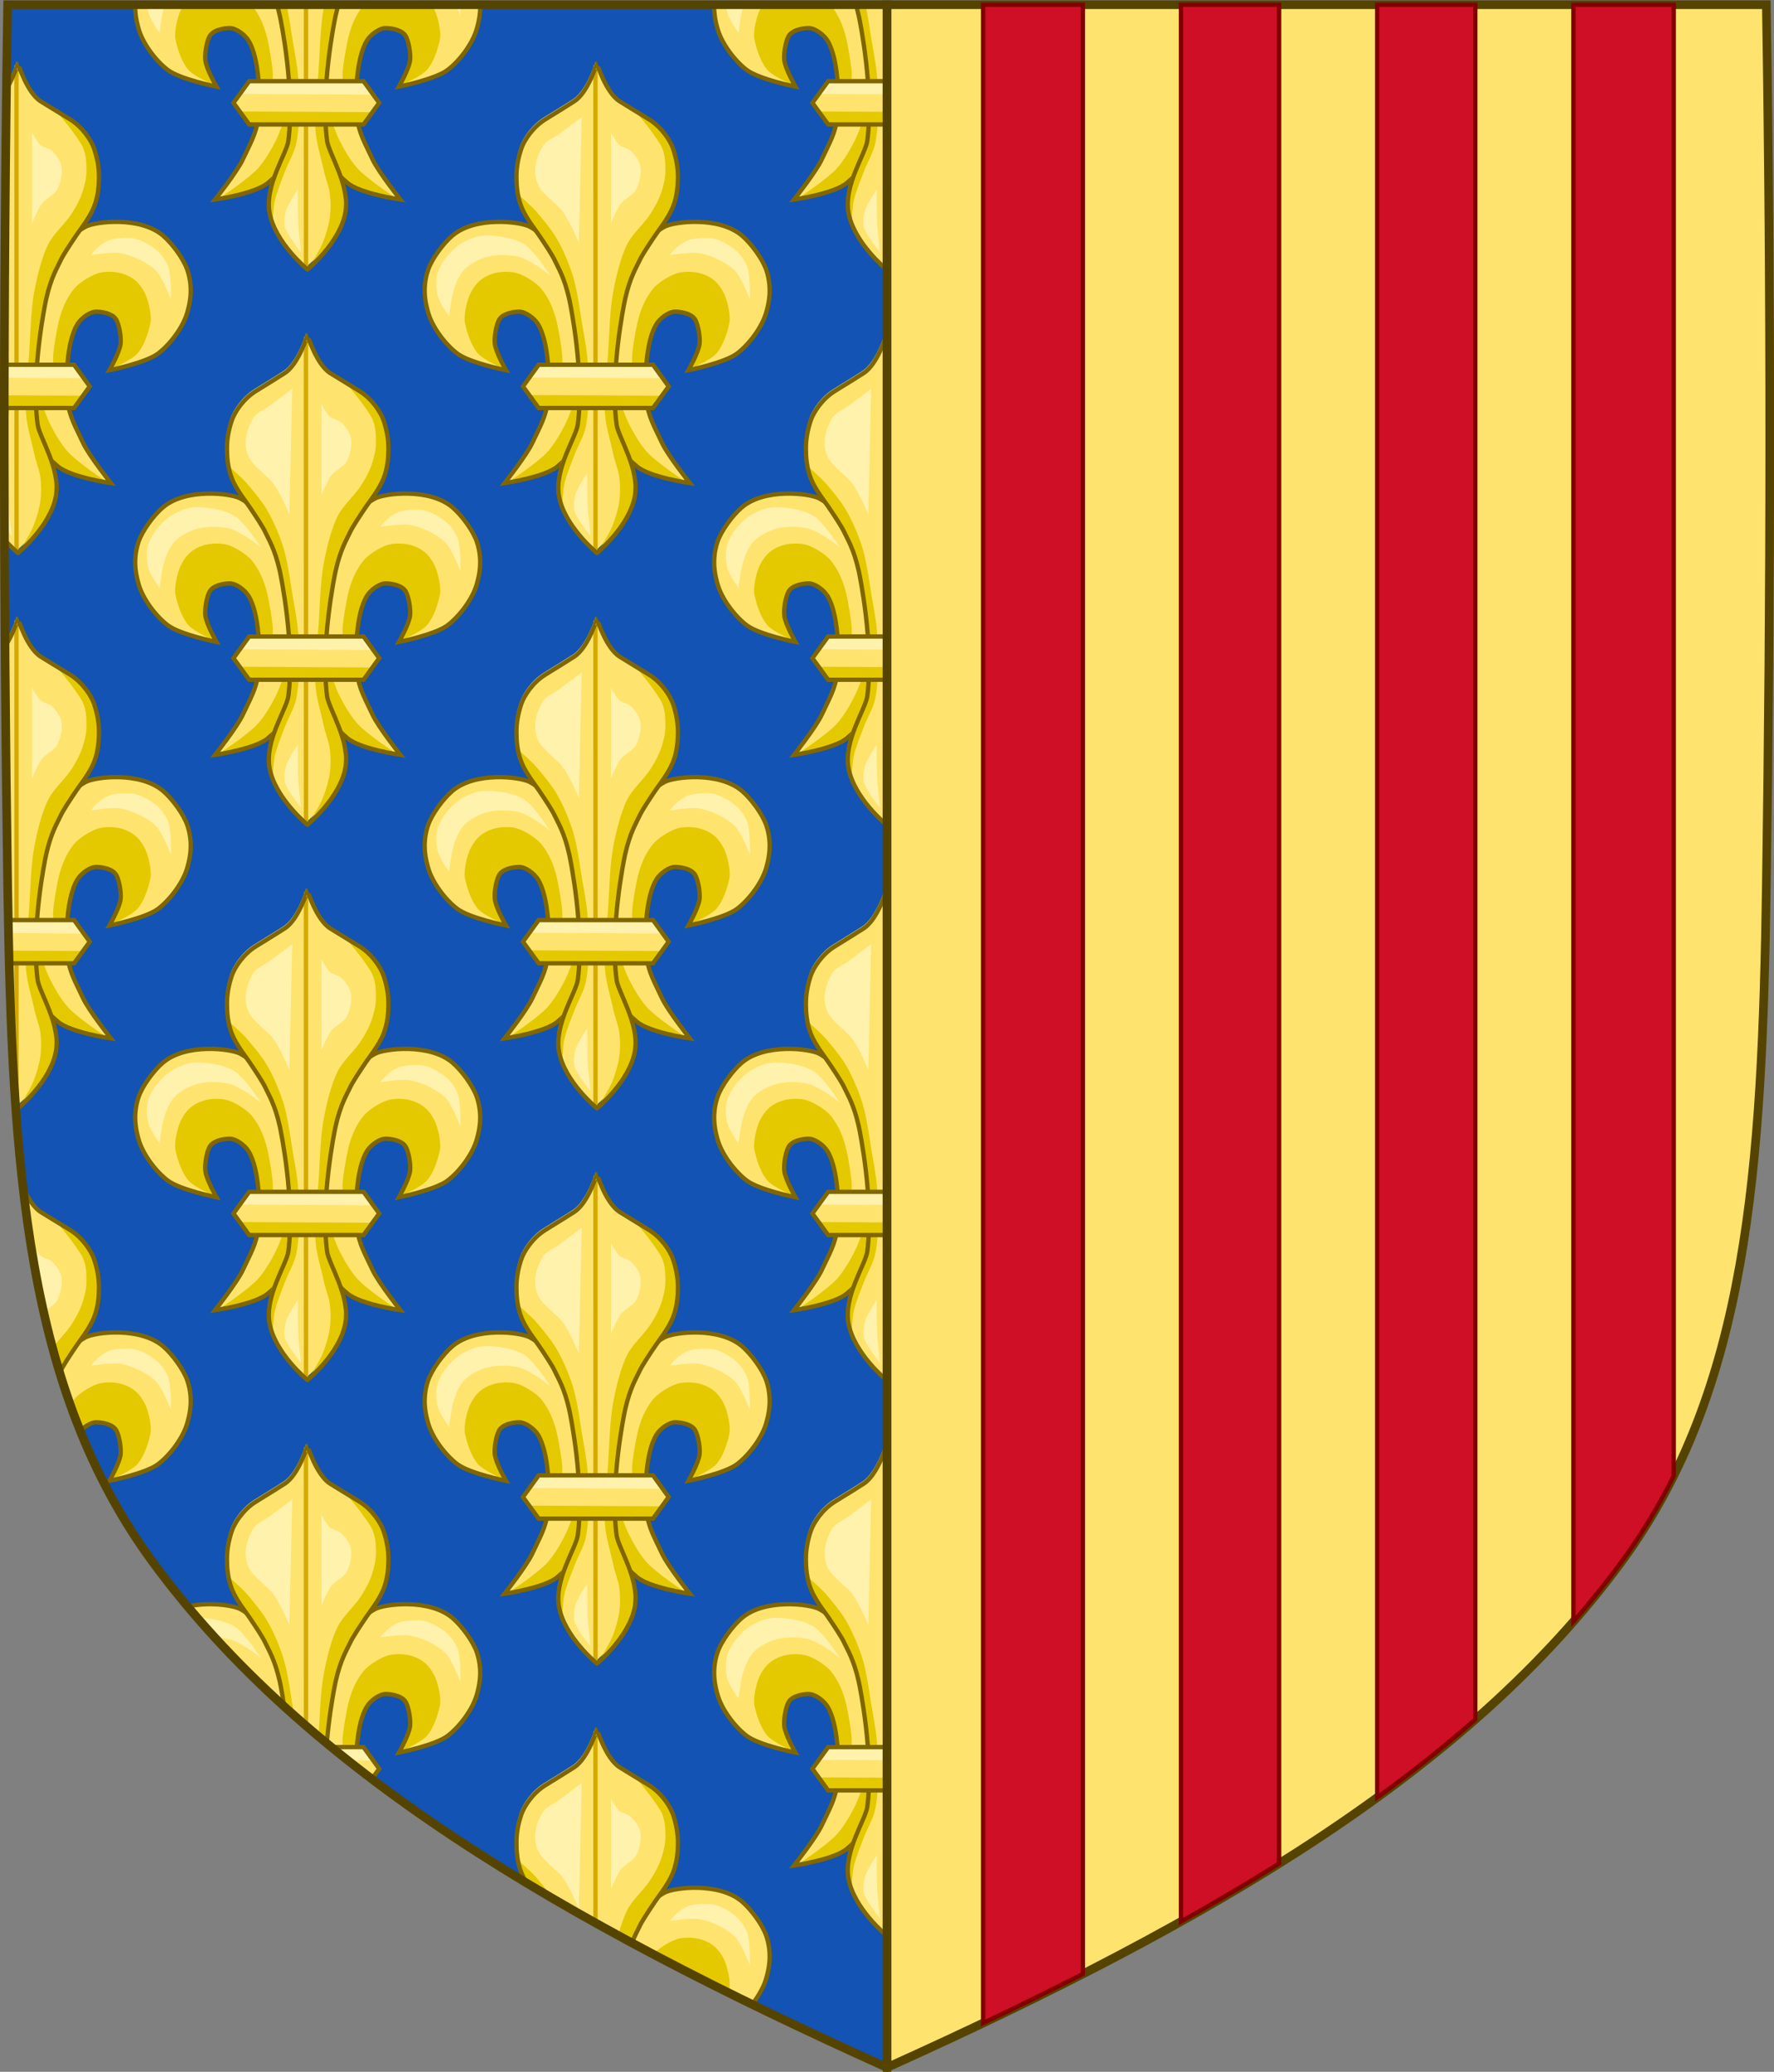 <?xml version="1.0" encoding="UTF-8" standalone="no"?>
<svg
   xmlns:dc="http://purl.org/dc/elements/1.1/"
   xmlns:cc="http://creativecommons.org/ns#"
   xmlns:rdf="http://www.w3.org/1999/02/22-rdf-syntax-ns#"
   xmlns:svg="http://www.w3.org/2000/svg"
   xmlns="http://www.w3.org/2000/svg"
   xmlns:xlink="http://www.w3.org/1999/xlink"
   version="1.1"
   width="409.629"
   height="478.406"
   id="svg3240">
  <rect width="100%" height="100%" fill="#808080" stroke="none"/>
  <defs
     id="defs3242">
    <clipPath
       id="clipPath12150"
       clipPathUnits="userSpaceOnUse">
      <use
         height="100%"
         width="100%"
         transform="translate(533.158,199.776)"
         id="use12152"
         xlink:href="#path7014-6-7-28-3-7-9"
         y="0"
         x="0" />
    </clipPath>
  </defs>
  <g
     transform="translate(-92.529,-25.312)"
     id="layer1">
    <path
       d="m 94.298,26.317 c -1.076,67.808 -1.012,135.625 0,203.431 0.975,65.329 4.234,116.31 33.501,156.172 35.255,48.019 93.988,82.671 169.54,116.716 75.551,-34.045 134.285,-68.698 169.54,-116.716 29.267,-39.863 32.526,-90.843 33.501,-156.172 1.012,-67.806 1.076,-135.623 0,-203.431 l -406.082,0 z"
       id="path7014-6-7-28-3-7-9"
       style="fill:#1353b4;fill-opacity:1;stroke:none;display:inline" />
    <g
       clip-path="url(#clipPath12150)"
       transform="translate(-533.158,-199.776)"
       id="g12449">
      <g
         id="g12220"
         transform="matrix(1.364,0,0,1.364,-228.084,-207.326)">
        <use
           style="display:inline"
           x="0"
           y="0"
           xlink:href="#g11821"
           id="use11839"
           transform="matrix(-1,0,0,1,1356.043,2.7978095e-8)"
           width="100%"
           height="100%" />
        <g
           style="display:inline"
           id="g11821"
           transform="translate(-14.662,-3.0279781e-6)">
          <path
             style="display:inline;opacity:1;vector-effect:none;fill:#fee46e;fill-opacity:1;stroke:none;stroke-width:0.503;stroke-linecap:butt;stroke-linejoin:miter;stroke-miterlimit:4;stroke-dasharray:none;stroke-dashoffset:0;stroke-opacity:1"
             id="path11823"
             d="m 701.049,336.875 c -0.369,-3.467 -0.172,-10.006 1.652,-12.978 0.616,-1.004 2.126,-2.173 3.303,-2.124 1.16,0.049 2.756,0.392 3.303,1.416 0.502,0.939 0.827,2.954 0.708,4.011 -0.166,1.469 -1.888,4.483 -1.888,4.483 0,0 6.17,-1.238 8.259,-2.832 2.066,-1.576 4.297,-4.565 4.955,-7.079 0.226,-0.863 1.108,-3.652 -0.006,-6.998 -0.647,-1.942 -2.591,-4.541 -4.097,-5.837 -3.93,-3.383 -11.562,-2.399 -13.123,-1.558 -2.064,1.112 -4.58,3.477 -5.427,5.663 -0.658,1.697 -2.025,6.706 -2.36,8.495 -0.682,3.651 -0.88,5.028 -1.18,8.731 -0.206,2.541 -0.773,4.823 -0.236,7.315 0.289,1.343 0.65,4.424 1.435,6.453 0.789,2.04 2.003,3.026 3.048,3.929 2.135,1.844 8.967,2.832 8.967,2.832 0,0 -3.753,-4.735 -4.719,-6.843 -1.147,-2.503 -2.304,-4.341 -2.596,-7.079 z" />
          <path
             d="m 707.395,350.409 -1.8,-0.029 -5.764,-1.812 -6.917,-6.094 1.856,-10.901 c 0,0 2,6.573 3.295,9.204 0.752,1.527 1.921,3.515 3.068,4.773 1.604,1.759 6.262,4.858 6.262,4.858 z"
             id="path6917-9-7-7-1-2-7-0"
             style="fill:#e4c900;fill-opacity:1;fill-rule:evenodd;stroke:none" />
          <path
             d="m 708.318,331.523 c 0,0 3.509,-1.48 4.555,-2.67 1.115,-1.269 1.862,-3.528 2.199,-5.183 0.254,-1.247 -0.365,-3.892 -0.942,-5.026 -0.872,-1.713 -1.941,-2.704 -3.769,-3.298 -1.255,-0.408 -3.161,-0.46 -4.398,0 -1.284,0.478 -3.08,1.593 -3.926,2.67 -1.276,1.624 -2.028,3.49 -2.513,5.497 -0.299,1.237 -0.969,5.01 -0.942,6.282 0.024,1.132 0.157,4.712 0.157,4.712 l 2.356,3.926 0.059,-0.179 -0.176,-6.511 v -2.728 l 1.232,-4.224 2.024,-2.728 2.376,-0.352 2.288,1.144 0.968,2.464 -0.176,2.992 -1.369,3.211 z"
             id="path6919-8-8-2-1-2-1-21"
             style="display:inline;fill:#e4c900;fill-opacity:1;fill-rule:evenodd;stroke:none;stroke-width:1" />
          <path
             d="m 701.049,336.875 c -0.369,-3.467 -0.172,-10.006 1.652,-12.978 0.616,-1.004 2.126,-2.173 3.303,-2.124 1.16,0.049 2.756,0.392 3.303,1.416 0.502,0.939 0.827,2.954 0.708,4.011 -0.166,1.469 -1.888,4.483 -1.888,4.483 0,0 6.17,-1.238 8.259,-2.832 2.066,-1.576 4.297,-4.565 4.955,-7.079 0.226,-0.863 1.108,-3.652 -0.006,-6.998 -0.647,-1.942 -2.591,-4.541 -4.097,-5.837 -3.93,-3.383 -11.562,-2.399 -13.123,-1.558 -2.064,1.112 -4.58,3.477 -5.427,5.663 -0.658,1.697 -2.025,6.706 -2.36,8.495 -0.682,3.651 -0.88,5.028 -1.18,8.731 -0.206,2.541 -0.773,4.823 -0.236,7.315 0.289,1.343 0.65,4.424 1.435,6.453 0.789,2.04 2.003,3.026 3.048,3.929 2.135,1.844 8.967,2.832 8.967,2.832 0,0 -3.753,-4.735 -4.719,-6.843 -1.147,-2.503 -2.304,-4.341 -2.596,-7.079 z"
             id="path6927-4-1-2-0-0-7-6"
             style="display:inline;fill:none;stroke:#806600;stroke-width:0.733;stroke-linecap:butt;stroke-linejoin:miter;stroke-miterlimit:4;stroke-dasharray:none;stroke-opacity:1" />
        </g>
        <path
           style="fill:#fff2ac;fill-opacity:1;fill-rule:evenodd;stroke:none"
           id="path6929-8-5-60-8-0-23-5"
           d="m 652.942,322.549 c 0,0 0.305,-2.418 0.575,-3.596 0.332,-1.449 1.063,-3.454 2.158,-4.459 1.157,-1.062 2.91,-1.897 4.459,-2.158 1.362,-0.23 3.263,-0.195 4.603,0.144 1.029,0.26 2.259,1.029 3.165,1.582 0.685,0.418 2.158,1.582 2.158,1.582 0,0 -2.677,-4.245 -4.459,-5.322 -1.738,-1.051 -4.586,-1.491 -6.617,-1.438 -1.476,0.038 -3.086,0.765 -4.315,1.582 -1.459,0.97 -3.026,2.946 -3.596,4.603 -0.407,1.183 -0.357,2.972 0,4.171 0.383,1.285 1.87,3.308 1.87,3.308 z" />
        <path
           style="fill:#fff2ac;fill-opacity:1;fill-rule:evenodd;stroke:none"
           id="path6931-5-3-3-5-8-98-1"
           d="m 690.341,312.192 c 0,0 3.655,-0.603 5.178,-0.288 1.89,0.391 4.373,1.528 5.754,2.877 1.187,1.16 2.589,4.891 2.589,4.891 0,0 0.116,-3.915 -0.432,-5.466 -0.331,-0.937 -1.113,-2.09 -1.87,-2.733 -1.162,-0.988 -3.078,-2.136 -4.603,-2.158 -0.801,-0.011 -2.634,-0.052 -3.72,0.445 -1.849,0.846 -2.897,2.432 -2.897,2.432 z" />
        <g
           style="stroke-width:0.783;stroke-miterlimit:4;stroke-dasharray:none"
           id="g6935-8-5-9-3-1-8-9"
           transform="matrix(0.642,0,0,0.642,350.318,-186.043)">
          <path
             style="display:inline;fill:#fee46e;fill-opacity:1;fill-rule:evenodd;stroke:none"
             id="path6937-3-4-49-7-7-07-9"
             d="m 510,854 c 0,0 8.581,-7.038 10,-15 1.277,-7.162 -4.41,-15.552 -4.841,-18.925 -1.724,-13.492 1.929,-31.467 2.259,-32.936 1.308,-5.836 2.954,-8.333 3.83,-10.244 0.631,-1.376 2.433,-4.111 4.236,-6.763 1.034,-1.522 3.338,-4.355 4.511,-7.237 1.244,-3.054 1.329,-6.163 1.347,-7.823 0.031,-2.826 -0.503,-5.231 -1.253,-7.532 -0.713,-2.188 -3.037,-5.768 -6.404,-7.826 -3.63,-2.218 -6.565,-4.002 -7.682,-4.708 C 512.314,732.673 510.044,725 510,725 c -0.043,0 -2.314,7.673 -6.003,10.006 -1.117,0.706 -3.918,2.49 -7.548,4.708 -3.367,2.058 -5.691,5.638 -6.404,7.826 -0.75,2.301 -1.284,4.706 -1.253,7.532 0.018,1.66 0.103,4.769 1.347,7.823 1.173,2.882 3.477,5.715 4.511,7.237 1.802,2.652 3.605,5.388 4.236,6.763 0.876,1.911 2.522,4.408 3.83,10.244 0.329,1.469 3.982,19.444 2.259,32.936 C 504.544,823.448 498.723,831.838 500,839 c 1.419,7.962 10,15 10,15 z" />
          <path
             style="fill:none;stroke:#d4aa00;stroke-width:1.141;stroke-linecap:butt;stroke-linejoin:miter;stroke-miterlimit:4;stroke-dasharray:none;stroke-opacity:1"
             id="path6939-0-3-6-9-6-5-7"
             d="M 510,854 509.989,726.045" />
        </g>
        <path
           style="fill:#e4c900;fill-opacity:1;fill-rule:evenodd;stroke:none"
           id="path6941-6-6-5-6-7-2-9"
           d="m 678.146,362.461 4.495,-5.013 1.729,-3.285 -0.346,-4.495 -1.21,-4.668 -1.902,-4.149 v -6.742 l 0.692,-6.742 0.864,-7.434 1.902,-5.878 3.112,-4.322 2.593,-4.495 1.037,-2.42 0.519,-4.322 -0.692,-4.149 -2.189,-3.507 -4.208,-2.889 c 0,0 2.493,2.803 4.128,5.438 0.878,1.415 0.867,3.151 0.885,3.551 0.078,1.71 -0.052,2.502 -0.519,4.149 -0.431,1.523 -1.345,3.194 -2.247,4.495 -1.011,1.458 -2.819,3.09 -3.63,4.668 -1.164,2.262 -1.949,5.626 -2.42,8.125 -0.578,3.069 -0.658,7.257 -0.864,10.373 -0.209,3.161 -0.769,7.388 -0.519,10.546 0.159,2.008 1.028,4.823 1.383,6.569 0.246,1.208 0.88,2.753 1.037,3.976 0.152,1.183 0.162,2.794 0,3.976 -0.183,1.334 -0.696,3.077 -1.21,4.322 -0.567,1.373 -2.42,4.322 -2.42,4.322 z" />
        <path
           style="fill:#e4c900;fill-opacity:1;fill-rule:evenodd;stroke:none"
           id="path6943-2-5-1-3-1-58-0"
           d="m 672.095,354.855 c 0,0 0.105,-2.683 0.346,-3.803 0.334,-1.556 1.169,-3.524 1.729,-5.013 0.532,-1.415 1.588,-3.189 1.902,-4.668 0.689,-3.249 0.539,-7.749 0.346,-11.064 -0.144,-2.46 -0.864,-5.685 -1.21,-8.125 -0.272,-1.917 -0.782,-4.902 -1.383,-6.742 -0.642,-1.963 -1.692,-4.47 -2.766,-6.234 -0.912,-1.499 -2.148,-2.974 -3.285,-4.312 -0.879,-1.034 -3.285,-3.112 -3.285,-3.112 l 0.334,0.126 0.397,1.852 1.587,2.645 1.587,2.91 2.645,4.1 1.719,4.365 0.926,4.629 0.794,6.349 0.397,6.349 v 5.952 l -1.455,3.042 -1.719,4.629 -0.529,3.836 z" />
        <path
           style="display:inline;fill:none;stroke:#806600;stroke-width:0.733;stroke-linecap:butt;stroke-linejoin:miter;stroke-miterlimit:4;stroke-dasharray:none;stroke-opacity:1"
           id="path6945-2-9-3-1-4-7-6"
           d="m 677.979,362.628 c 0,0 5.513,-4.522 6.425,-9.637 0.82,-4.602 -2.833,-9.991 -3.11,-12.159 -1.107,-8.668 1.24,-20.216 1.451,-21.16 0.84,-3.75 1.898,-5.354 2.461,-6.582 0.405,-0.884 1.563,-2.641 2.721,-4.345 0.665,-0.978 2.144,-2.798 2.898,-4.649 0.799,-1.962 0.854,-3.96 0.865,-5.026 0.02,-1.816 -0.323,-3.361 -0.805,-4.839 -0.458,-1.405 -1.951,-3.706 -4.114,-5.028 -2.332,-1.425 -4.218,-2.571 -4.935,-3.025 -2.37,-1.499 -3.829,-6.429 -3.857,-6.429 -0.028,0 -1.487,4.93 -3.857,6.429 -0.717,0.454 -2.517,1.6 -4.849,3.025 -2.163,1.322 -3.656,3.622 -4.114,5.028 -0.482,1.479 -0.825,3.023 -0.805,4.839 0.012,1.066 0.066,3.064 0.865,5.026 0.754,1.851 2.234,3.672 2.898,4.649 1.158,1.704 2.316,3.461 2.721,4.345 0.563,1.228 1.621,2.832 2.461,6.582 0.212,0.944 2.559,12.492 1.451,21.16 -0.277,2.167 -4.017,7.557 -3.196,12.159 0.912,5.116 6.425,9.637 6.425,9.637 z" />
        <path
           style="fill:#fff2ac;fill-opacity:1;fill-rule:evenodd;stroke:none"
           id="path6947-5-5-2-5-8-44-5"
           d="m 674.922,310.104 0.473,-21.263 c 0,0 -2.646,1.985 -3.78,2.835 -0.851,0.638 -2.305,1.205 -2.835,2.126 -1.21,2.103 -1.742,4.42 -0.709,6.615 0.611,1.299 2.806,2.963 3.78,4.016 1.314,1.42 3.071,5.67 3.071,5.67 z" />
        <path
           style="fill:#fff2ac;fill-opacity:1;fill-rule:evenodd;stroke:none"
           id="path6949-2-4-6-8-1-17-17"
           d="m 680.356,306.796 v -15.357 c 0,0 0.843,1.619 1.418,2.126 0.475,0.42 1.419,0.52 1.89,0.945 0.686,0.619 1.474,1.692 1.654,2.599 0.238,1.2 -0.118,2.945 -0.709,4.016 -0.509,0.923 -1.963,1.523 -2.599,2.363 -0.67,0.884 -1.654,3.308 -1.654,3.308 z" />
        <path
           style="fill:#fff2ac;fill-opacity:1;fill-rule:evenodd;stroke:none"
           id="path6951-2-9-9-0-8-84-9"
           d="m 676.492,355.938 c -0.197,-2.047 -0.152,-6.852 -0.152,-6.852 0,0 -1.747,2.584 -2.04,3.753 -0.155,0.619 -0.309,1.957 -0.149,2.575 0.366,1.413 2.751,4.312 2.751,4.312 0,0 -0.319,-2.847 -0.41,-3.789 z" />
        <g
           style="stroke-width:0.783;stroke-miterlimit:4;stroke-dasharray:none"
           id="g6955-7-1-0-9-5-1-7"
           transform="matrix(0.642,0,0,0.642,360.224,-192.235)">
          <g
             style="stroke-width:0.783;stroke-miterlimit:4;stroke-dasharray:none"
             id="g6957-1-7-0-2-3-3-3">
            <path
               style="display:inline;fill:#fee46e;fill-opacity:1;fill-rule:evenodd;stroke:none"
               id="path6959-5-5-39-4-1-4-59"
               d="m 513.859,820.357 -4.128,-5.718 h -30.15 l -4.143,5.718 4.143,5.692 h 30.15 z" />
            <g
               style="stroke-width:0.783;stroke-miterlimit:4;stroke-dasharray:none"
               id="g6961-2-5-5-3-9-4-2">
              <g
                 style="stroke-width:0.783;stroke-miterlimit:4;stroke-dasharray:none"
                 id="g6963-1-4-3-3-3-2-83">
                <g
                   style="stroke-width:0.783;stroke-miterlimit:4;stroke-dasharray:none"
                   id="g6965-1-1-1-9-9-0-9">
                  <path
                     style="fill:#fff2ac;fill-opacity:1;fill-rule:evenodd;stroke:none"
                     id="path6967-0-8-1-0-1-7-8"
                     d="m 477.697,817.991 34.196,0.185 -2.526,-3.574 -29.883,-0.062 -1.787,3.45 z" />
                  <path
                     style="display:inline;fill:#e4c900;fill-opacity:1;fill-rule:evenodd;stroke:none"
                     id="path6969-1-8-2-5-0-30-7"
                     d="m 511.751,822.802 -34.196,-0.185 2.526,3.574 29.883,0.062 1.787,-3.45 z" />
                  <path
                     style="display:inline;fill:none;stroke:#806600;stroke-width:1.141;stroke-linecap:butt;stroke-linejoin:miter;stroke-miterlimit:4;stroke-dasharray:none;stroke-opacity:1"
                     id="path6971-8-3-6-5-4-0-4"
                     transform="translate(-590.361,443.373)"
                     d="m 1104.22,376.983 -4.128,-5.718 h -30.15 l -4.143,5.718 4.143,5.692 h 30.15 z" />
                </g>
              </g>
            </g>
          </g>
        </g>
      </g>
      <use
         xlink:href="#g12220"
         height="478.319"
         width="409.649"
         y="0"
         x="0"
         id="use12251"
         transform="translate(133.683)" />
      <use
         xlink:href="#g12220"
         height="478.319"
         width="409.649"
         y="0"
         x="0"
         id="use12253"
         transform="translate(-66.841,65.477)" />
      <use
         xlink:href="#g12220"
         height="478.319"
         width="409.649"
         y="0"
         x="0"
         id="use12255"
         transform="translate(66.842,65.477)" />
      <use
         xlink:href="#g12220"
         height="478.319"
         width="409.649"
         y="0"
         x="0"
         id="use12269"
         transform="translate(133.683,128.227)" />
      <use
         xlink:href="#g12220"
         height="478.319"
         width="409.649"
         y="0"
         x="0"
         id="use12271"
         transform="translate(-66.841,193.704)" />
      <use
         xlink:href="#g12220"
         height="478.319"
         width="409.649"
         y="0"
         x="0"
         id="use12273"
         transform="translate(66.842,193.704)" />
      <use
         xlink:href="#g12220"
         height="478.319"
         width="409.649"
         y="0"
         x="0"
         id="use12277"
         transform="translate(0,128.227)" />
      <use
         xlink:href="#g12220"
         height="478.319"
         width="409.649"
         y="0"
         x="0"
         id="use12372"
         transform="translate(133.683,256.453)" />
      <use
         xlink:href="#g12220"
         height="478.319"
         width="409.649"
         y="0"
         x="0"
         id="use12374"
         transform="translate(-66.841,321.931)" />
      <use
         xlink:href="#g12220"
         height="478.319"
         width="409.649"
         y="0"
         x="0"
         id="use12376"
         transform="translate(66.842,321.931)" />
      <use
         xlink:href="#g12220"
         height="478.319"
         width="409.649"
         y="0"
         x="0"
         id="use12380"
         transform="translate(0,256.453)" />
      <use
         xlink:href="#g12220"
         height="478.319"
         width="409.649"
         y="0"
         x="0"
         id="use12417"
         transform="translate(133.683,384.68)" />
      <use
         xlink:href="#g12220"
         height="478.319"
         width="409.649"
         y="0"
         x="0"
         id="use12421"
         transform="translate(66.842,450.157)" />
      <use
         xlink:href="#g12220"
         height="478.319"
         width="409.649"
         y="0"
         x="0"
         id="use12425"
         transform="translate(0,384.68)" />
    </g>
    <path
       id="path79"
       d="m 297.353,502.72 c 75.551,-34.045 134.284,-68.698 169.539,-116.717 29.267,-39.863 32.527,-90.843 33.502,-156.172 1.012,-67.806 1.076,-135.624 0,-203.432 H 297.353 Z"
       style="display:inline;opacity:1;vector-effect:none;fill:#fee46e;fill-opacity:1;stroke:#554400;stroke-width:2;stroke-linecap:butt;stroke-linejoin:miter;stroke-miterlimit:4;stroke-dasharray:none;stroke-dashoffset:0;stroke-opacity:1;marker:none;font-variant-east_asian:normal" />
    <path
       style="display:inline;opacity:1;vector-effect:none;fill:none;fill-opacity:1;stroke:#554400;stroke-width:2;stroke-linecap:butt;stroke-linejoin:miter;stroke-miterlimit:4;stroke-dasharray:none;stroke-dashoffset:0;stroke-opacity:1;marker:none"
       d="M 297.339,502.72 C 221.787,468.674 163.055,434.021 127.8,386.003 98.533,346.14 95.273,295.16 94.298,229.831 c -1.012,-67.806 -1.076,-135.624 0,-203.432 H 297.339 Z"
       id="path2027" />
    <path
       id="rect4725"
       d="M 319.533,26.398 V 492.457 c 7.891,-3.753 15.569,-7.527 23.033,-11.342 V 26.398 Z m 45.688,0 V 469.018 c 7.842,-4.386 15.399,-8.846 22.658,-13.398 V 26.398 Z m 45.311,0 V 440.369 c 8.019,-5.819 15.578,-11.818 22.656,-18.035 V 26.398 Z m 45.311,0 V 399.752 c 3.903,-4.464 7.594,-9.041 11.051,-13.75 4.666,-6.355 8.665,-12.996 12.105,-19.93 V 26.398 Z"
       style="color:#000000;display:inline;overflow:visible;visibility:visible;opacity:1;vector-effect:none;fill:#ce0f25;fill-opacity:1;fill-rule:nonzero;stroke:#800000;stroke-width:1;stroke-linecap:butt;stroke-linejoin:miter;stroke-miterlimit:4;stroke-dasharray:none;stroke-dashoffset:0;stroke-opacity:1;marker:none;marker-start:none;marker-mid:none;marker-end:none;paint-order:normal;enable-background:accumulate" />
  </g>
</svg>
